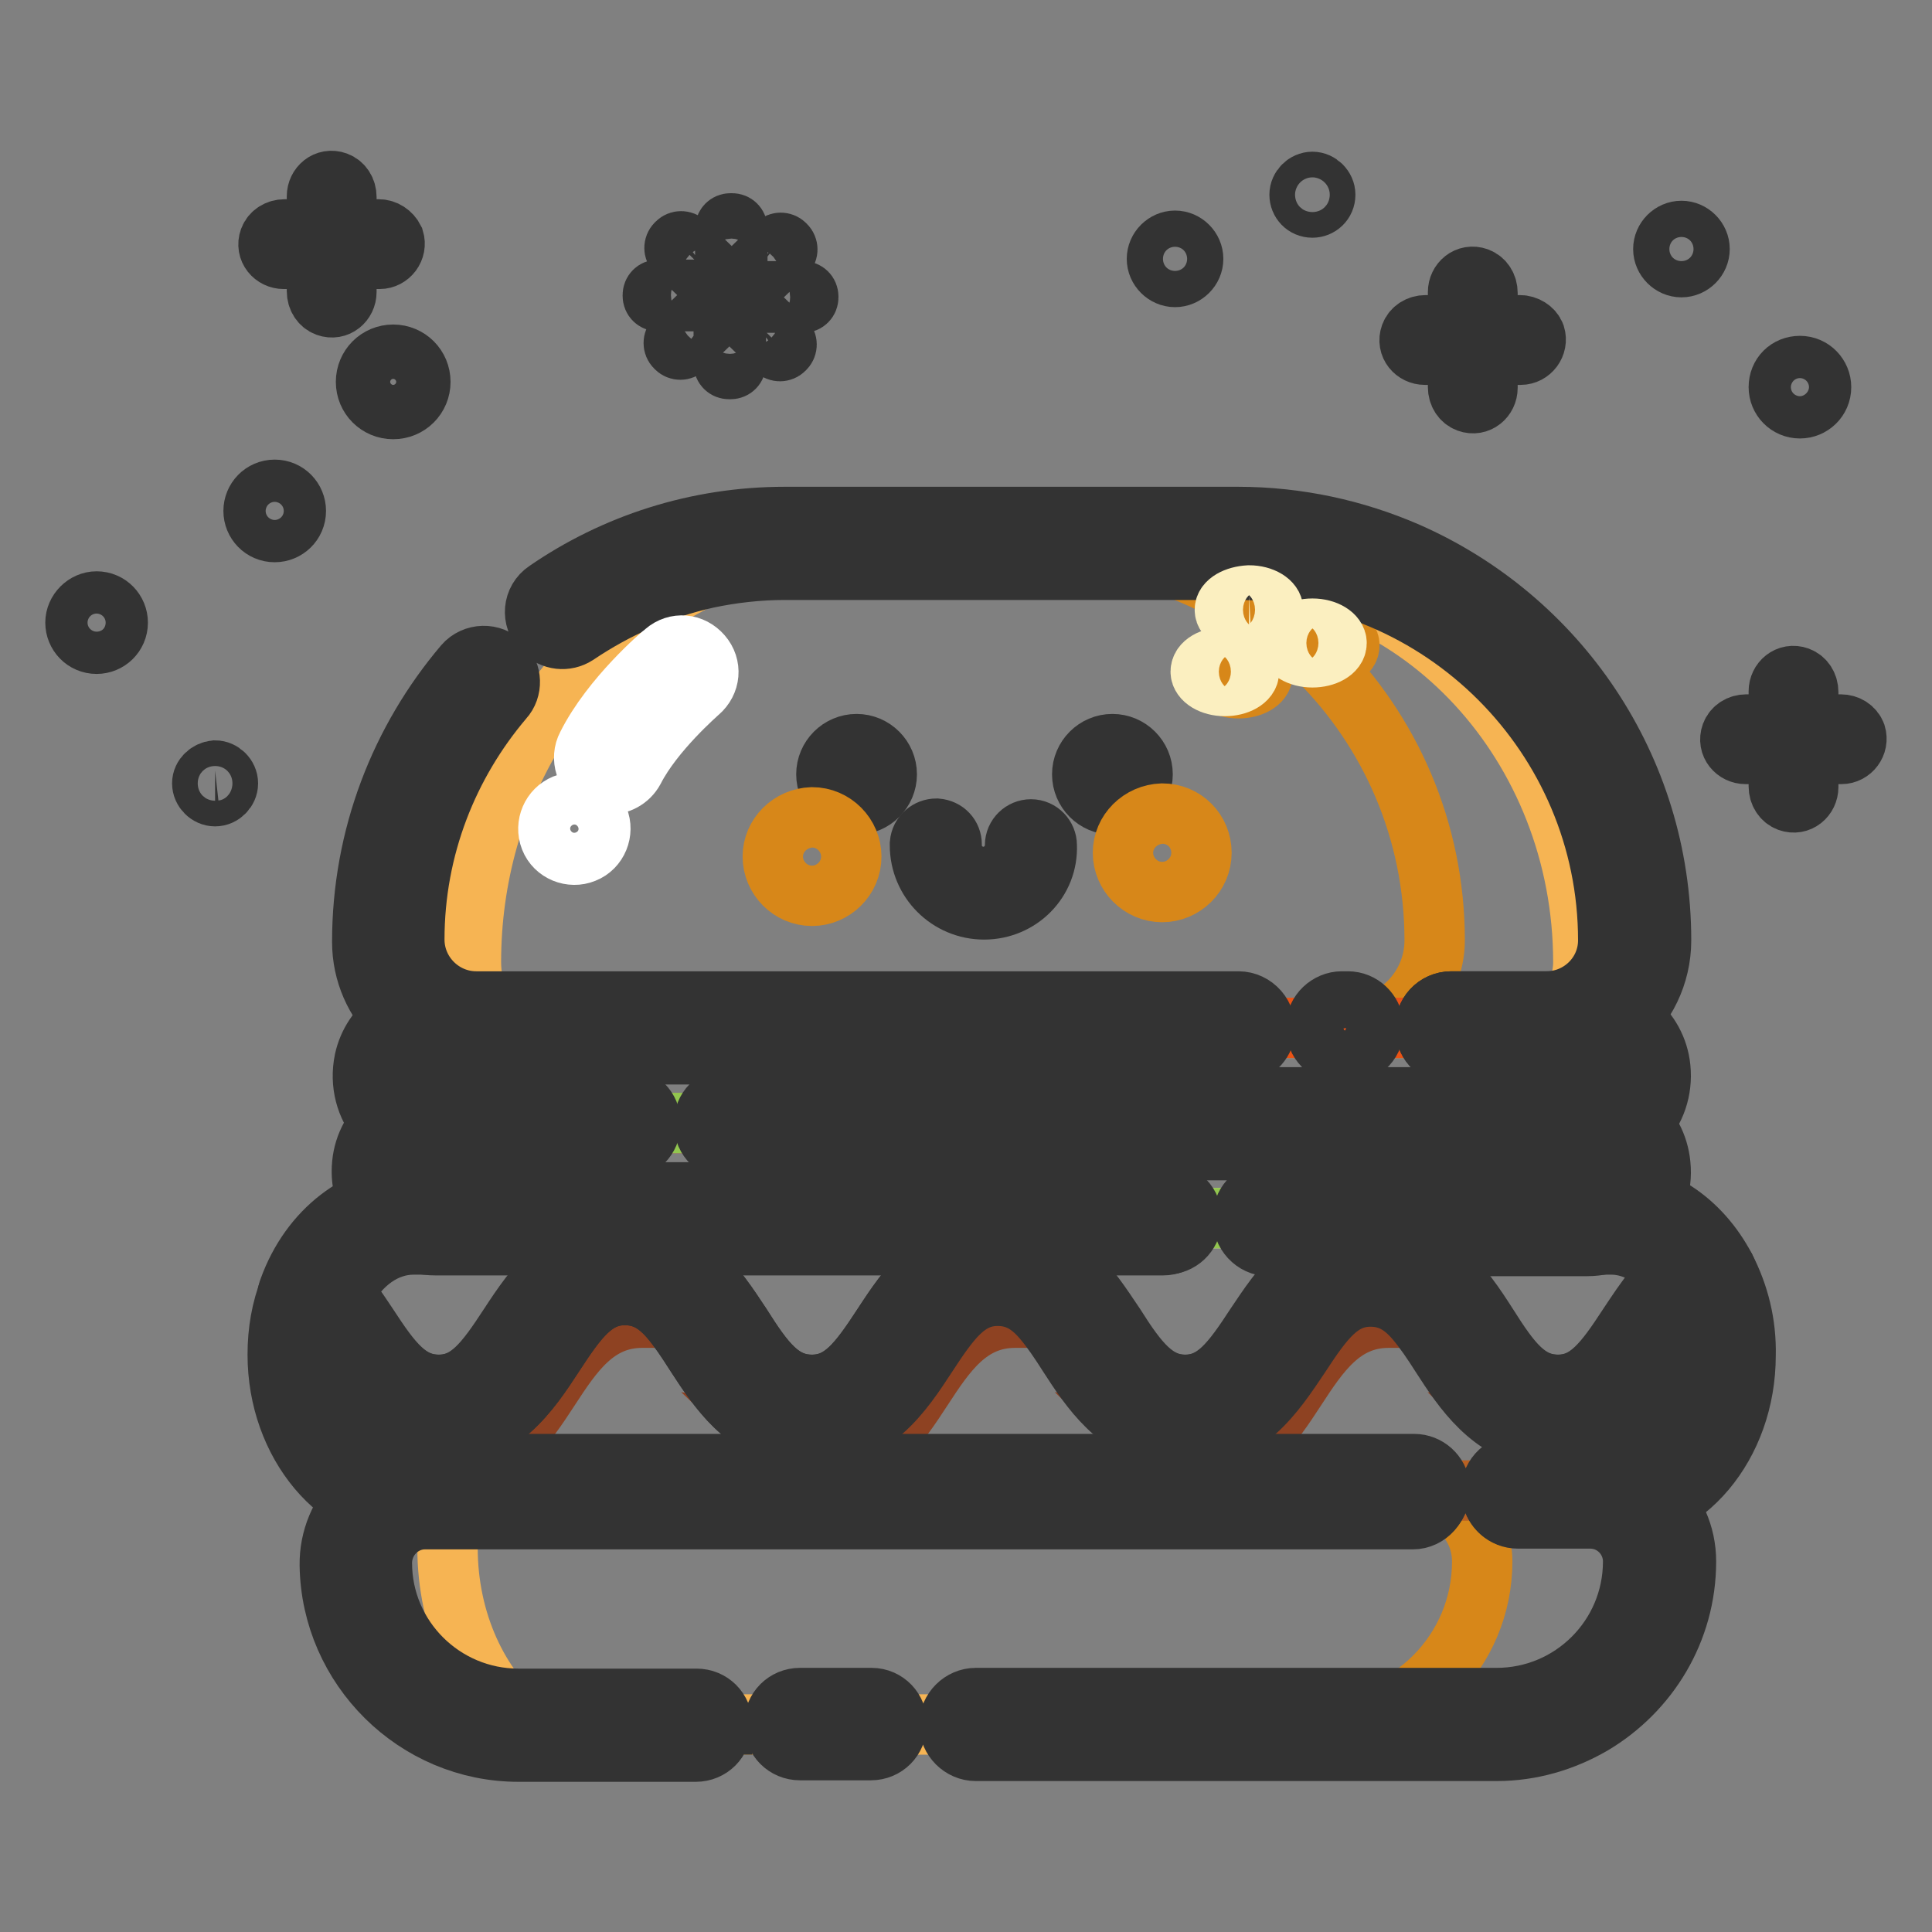 <?xml version="1.0" encoding="utf-8"?>
<!-- Svg Vector Icons : http://www.onlinewebfonts.com/icon -->
<!DOCTYPE svg PUBLIC "-//W3C//DTD SVG 1.1//EN" "http://www.w3.org/Graphics/SVG/1.1/DTD/svg11.dtd">
<svg version="1.1" xmlns="http://www.w3.org/2000/svg" xmlns:xlink="http://www.w3.org/1999/xlink" x="0px" y="0px" viewBox="0 0 256 256" enable-background="new 0 0 256 256" xml:space="preserve">
<rect x="0" y="0" width="256" height="256" fill="#808080" stroke="none"/>
<g> <path stroke-width="8" fill-opacity="0" stroke="#f6b453"  d="M69.5,228.5h130.7c10.4,0,18.8-10.5,18.8-23.4c0-4.1-2.7-7.4-5.9-7.4H61.4c-1.3,2-2.1,4.6-2.1,7.4 C59.3,214.9,63.4,223.5,69.5,228.5L69.5,228.5z M62.4,127.5c0,3.4,1.3,6.4,3.3,8.7h136.1c4.4,0,8-3.9,8-8.7 c0-28.7-21.6-52.1-48.1-52.1H103c-3.5,0-6.8,0.4-10.1,1.2C74.9,85.3,62.4,104.8,62.4,127.5z"/> <path stroke-width="8" fill-opacity="0" stroke="#d78719"  d="M207.4,197.7h-20.2c5.1,0,9.2,4.1,9.2,9.2c0,11.9-9.6,21.6-21.6,21.6H195c11.9,0,21.6-9.6,21.6-21.6 C216.6,201.8,212.5,197.7,207.4,197.7z M160.7,72h-23.2c29,0,52.6,23.5,52.6,52.6c0,6.4-5.2,11.6-11.6,11.6h23.2 c6.4,0,11.6-5.2,11.6-11.6C213.3,95.5,189.8,72,160.7,72z"/> <path stroke-width="8" fill-opacity="0" stroke="#b96122"  d="M61.5,197.5H210c8.1,0,14.6-8.1,14.6-18c0-3.6-0.9-7-2.4-9.8c-7.1,4.6-9,17.3-19.1,17.3 c-12.4,0-12.4-18.9-24.7-18.9C166,168,166,187,153.7,187S141.3,168,129,168S116.6,187,104.3,187C91.9,187,91.9,168,79.6,168 c-12,0-12.4,17.8-23.6,18.9L61.5,197.5L61.5,197.5z"/> <path stroke-width="8" fill-opacity="0" stroke="#8e4222"  d="M178.4,171.5c-4.1,0-6.3,3-9.4,7.9c-3.2,4.9-7.2,11-15.3,11c-0.7,0-1.4-0.1-2.1-0.2c2,1.9,4.4,3.3,7.7,3.3 c12.4,0,12.4-18.9,24.7-18.9c0.2,0,0.3,0,0.5,0C182.7,172.6,180.9,171.5,178.4,171.5z M128.9,171.5c-4.1,0-6.3,3-9.4,7.9 c-3.2,4.9-7.2,11-15.3,11c-0.7,0-1.4-0.1-2.1-0.2c2,1.9,4.4,3.3,7.7,3.3c12.4,0,12.4-18.9,24.7-18.9c0.2,0,0.3,0,0.5,0 C133.2,172.6,131.4,171.5,128.9,171.5z M224.7,172.1c-0.2,0.2-0.4,0.4-0.6,0.5c-2.2,1.4-3.9,4-5.7,6.8c-3.2,4.9-7.2,11-15.3,11 c-0.7,0-1.4-0.1-2.1-0.2c2,1.9,4.4,3.3,7.7,3.3c10.1,0,12-12.7,19.1-17.3C226.9,174.6,225.9,173.2,224.7,172.1L224.7,172.1z  M79.5,171.5c-4.1,0-6.3,3-9.4,7.9c-3.2,4.9-7.2,11-15.3,11c-0.7,0-1.5-0.1-2.1-0.2c2,2,4.4,3.3,7.7,3.3 c12.4,0,12.4-18.9,24.7-18.9c0.2,0,0.3,0,0.5,0C83.8,172.6,82,171.5,79.5,171.5z"/> <path stroke-width="8" fill-opacity="0" stroke="#fbefc0"  d="M210,161.4H51.5c-5.9,0-10.9,4.3-13.2,10.5c5.2,5.5,7.7,15.1,16.5,15.1c12.4,0,12.4-18.9,24.7-18.9 c12.4,0,12.4,18.9,24.7,18.9s12.4-18.9,24.7-18.9c12.4,0,12.4,18.9,24.7,18.9C166,187,166,168,178.3,168 c12.4,0,12.4,18.9,24.7,18.9c10.1,0,12-12.7,19.1-17.3C219.6,164.7,215.1,161.4,210,161.4L210,161.4z"/> <path stroke-width="8" fill-opacity="0" stroke="#b73d21"  d="M207,136.2h-14.7c3.5,0,6.3,2.8,6.3,6.3c0,3.5-2.8,6.3-6.3,6.3H207c3.5,0,6.3-2.8,6.3-6.3 S210.5,136.2,207,136.2z"/> <path stroke-width="8" fill-opacity="0" stroke="#ea5315"  d="M198.5,142.5c0-3.5-2.9-6.3-6.5-6.3H70.2c-3.6,0-6.5,2.8-6.5,6.3c0,3.5,2.9,6.3,6.5,6.3H192 C195.6,148.8,198.5,146,198.5,142.5L198.5,142.5z"/> <path stroke-width="8" fill-opacity="0" stroke="#6ca82f"  d="M207,148.8h-14.7c3.5,0,6.3,2.8,6.3,6.3c0,3.5-2.8,6.3-6.3,6.3H207c3.5,0,6.3-2.8,6.3-6.3 C213.3,151.6,210.5,148.8,207,148.8z"/> <path stroke-width="8" fill-opacity="0" stroke="#92c64f"  d="M198.5,155.1c0-3.5-2.9-6.3-6.5-6.3H70.2c-3.6,0-6.5,2.8-6.5,6.3c0,3.5,2.9,6.3,6.5,6.3H192 C195.6,161.4,198.5,158.6,198.5,155.1L198.5,155.1z"/> <path stroke-width="8" fill-opacity="0" stroke="#d78719"  d="M164.1,81.2c0,1,1.4,1.9,3.2,1.9s3.2-0.8,3.2-1.9l0,0c0-1-1.4-1.9-3.2-1.9S164.1,80.1,164.1,81.2z"/> <path stroke-width="8" fill-opacity="0" stroke="#d78719"  d="M172.4,85.5c0,1,1.4,1.9,3.2,1.9s3.2-0.8,3.2-1.9c0-1-1.4-1.9-3.2-1.9S172.4,84.5,172.4,85.5z"/> <path stroke-width="8" fill-opacity="0" stroke="#d78719"  d="M160.9,89.3c0,1,1.4,1.9,3.2,1.9c1.7,0,3.2-0.8,3.2-1.9s-1.4-1.9-3.2-1.9C162.3,87.4,160.9,88.2,160.9,89.3 z"/> <path stroke-width="8" fill-opacity="0" stroke="#333333"  d="M143.4,102.6c0,2.2,1.8,4,4,4c2.2,0,4-1.8,4-4s-1.8-4-4-4C145.2,98.6,143.4,100.4,143.4,102.6L143.4,102.6z "/> <path stroke-width="8" fill-opacity="0" stroke="#333333"  d="M109.5,102.6c0,2.2,1.8,4,4,4s4-1.8,4-4s-1.8-4-4-4S109.5,100.4,109.5,102.6L109.5,102.6z"/> <path stroke-width="8" fill-opacity="0" stroke="#333333"  d="M130.4,120.5c-4.7,0-8.5-3.8-8.5-8.5v-0.2c0.1-1.2,1.1-2,2.2-2c1.2,0.1,2,1,2,2.1v0.2 c0,2.2,1.9,4.1,4.2,4.1c2.3,0,4.2-1.9,4.2-4.2c0-1.2,1-2.1,2.1-2.1c1.2,0,2.1,1,2.1,2.1C138.9,116.7,135.1,120.5,130.4,120.5 L130.4,120.5z"/> <path stroke-width="8" fill-opacity="0" stroke="#d78719"  d="M148.8,113c0,2.8,2.3,5.2,5.2,5.2c2.8,0,5.2-2.3,5.2-5.2s-2.3-5.2-5.2-5.2 C151.1,107.9,148.8,110.2,148.8,113z"/> <path stroke-width="8" fill-opacity="0" stroke="#d78719"  d="M102.4,113.5c0,2.8,2.3,5.2,5.2,5.2c2.8,0,5.2-2.3,5.2-5.2c0-2.8-2.3-5.2-5.2-5.2 C104.7,108.4,102.4,110.7,102.4,113.5z"/> <path stroke-width="8" fill-opacity="0" stroke="#333333"  d="M95.7,228.5c0-1.9-1.5-3.4-3.4-3.4H68.7c-10,0-18.1-8.1-18.1-18c0-3.2,2.6-5.8,5.7-5.8h130.9 c2,0,3.6-1.8,3.4-3.8c-0.2-1.8-1.7-3.1-3.5-3.1H56.6c-7.2,0-13,5.9-12.9,13c0.2,13.6,11.4,24.7,25,24.7h23.5c1.9,0,3.4-1.5,3.4-3.4 V228.5z"/> <path stroke-width="8" fill-opacity="0" stroke="#333333"  d="M115.5,225H106c-1.9,0-3.4,1.5-3.4,3.4v0.1c0,1.9,1.5,3.4,3.4,3.4h9.4c1.9,0,3.4-1.5,3.4-3.4v-0.1 C118.9,226.6,117.4,225,115.5,225z M219.4,197.7c-2.3-2.1-5.3-3.5-8.7-3.5h-9.6c-2,0-3.6,1.7-3.4,3.8v0.1c0.2,1.8,1.7,3.1,3.4,3.1 h9.6c3.2,0,5.7,2.6,5.7,5.7c0,10-8.1,18.1-18.1,18.1h-69c-1.9,0-3.5,1.6-3.5,3.5s1.6,3.5,3.5,3.5h69c4.6,0,8.9-1.3,12.7-3.5 c7.4-4.4,12.4-12.4,12.4-21.6C223.4,203.3,221.9,200.1,219.4,197.7L219.4,197.7z"/> <path stroke-width="8" fill-opacity="0" stroke="#333333"  d="M215.9,175.6c-3.2,4.9-5.4,7.9-9.4,7.9c-4.1,0-6.3-3-9.4-7.9c-1.6-2.5-3.5-5.4-6.1-7.6 c-1.7-1.4-3.6-2.6-5.9-3.1h28.4c2.5,0,5,1.2,6.9,3.2c0.3,0.3,0.5,0.5,0.7,0.8C219,170.9,217.4,173.3,215.9,175.6L215.9,175.6z  M228.6,168c-3.3-6.3-9.1-10.1-15.3-10.1h-45.2c-1.8,0-3.3,1.4-3.4,3.2v0.1c-0.1,2,1.5,3.7,3.4,3.7h10.4c-2.4,0.5-4.3,1.7-5.9,3.1 c-2.5,2.2-4.4,5-6.1,7.6c-3.2,4.9-5.4,7.9-9.4,7.9s-6.3-3-9.4-7.9c-1.7-2.5-3.5-5.4-6.1-7.6c-1.6-1.4-3.6-2.6-5.9-3.1h18.8 c1.8,0,3.3-1.4,3.4-3.2v-0.1c0.1-2-1.5-3.6-3.4-3.6H54.8c-7.1,0-13.7,5-16.5,12.8c-0.5,1.2-0.1,2.5,0.7,3.5 c1.3,1.4,2.5,3.2,3.8,5.1c2.9,4.5,6.5,9.9,13.2,10.9c0.7,0.1,1.4,0.2,2.1,0.2c8.1,0,12.1-6.1,15.3-11c3.2-4.9,5.4-7.9,9.4-7.9 c2.5,0,4.3,1.1,6,3.1c1.1,1.3,2.2,2.9,3.4,4.8c2.9,4.5,6.5,9.9,13.2,10.9c0.7,0.1,1.4,0.2,2.1,0.2c8.1,0,12.1-6.1,15.3-11 c3.2-4.9,5.4-7.9,9.4-7.9c2.5,0,4.3,1.1,6,3.1c1.1,1.3,2.2,2.9,3.4,4.8c2.9,4.5,6.5,9.9,13.2,10.9c0.7,0.1,1.4,0.2,2.1,0.2 c8.1,0,12-6.1,15.3-11c3.2-4.9,5.4-7.9,9.4-7.9c2.5,0,4.3,1.1,6,3.1c1.1,1.3,2.2,2.9,3.4,4.8c2.9,4.5,6.5,9.9,13.2,10.9 c0.7,0.1,1.4,0.2,2.1,0.2c8.1,0,12.1-6.1,15.3-11c1.8-2.8,3.6-5.4,5.7-6.8c0.2-0.1,0.4-0.3,0.6-0.5C229,171,229.3,169.4,228.6,168 L228.6,168z M73.6,168c-2.5,2.2-4.4,5-6.1,7.6c-3.2,4.9-5.4,7.9-9.4,7.9c-4.1,0-6.3-3-9.5-7.9c0,0,0-0.1-0.1-0.1 c-0.9-1.4-1.9-2.8-2.9-4.2c2.1-4,5.5-6.4,9.2-6.4h24.8C77.2,165.5,75.3,166.6,73.6,168z M123.1,168c-2.5,2.2-4.4,5-6.1,7.6 c-3.2,4.9-5.4,7.9-9.4,7.9c-4.1,0-6.3-3-9.4-7.9c-1.7-2.5-3.5-5.4-6.1-7.6c-1.7-1.4-3.6-2.6-5.9-3.1h43 C126.7,165.5,124.7,166.6,123.1,168z M67.5,145.4H58c-1.3,0-2.4-0.7-2.8-1.9c-0.6-2,0.8-3.8,2.7-3.8h9.6c0-2.3-0.1-4.6-0.1-6.9 h-9.1c-4.7,0-9,3.1-10,7.7c-1.3,6.3,3.5,11.8,9.6,11.8h9.9C67.6,150,67.6,147.7,67.5,145.4L67.5,145.4z M220,141.5 c-0.5-5.1-5.1-8.8-10.2-8.8h-17.5c-2,0-3.6,1.7-3.4,3.7v0.1c0.1,1.8,1.6,3.2,3.4,3.2h17.8c1.4,0,2.7,1,3,2.4 c0.3,1.8-1.1,3.3-2.8,3.3h-13.7c0.3,2.3,0.3,4.6,0.5,6.9h13.2C216,152.3,220.6,147.4,220,141.5L220,141.5z"/> <path stroke-width="8" fill-opacity="0" stroke="#333333"  d="M209.9,145.4H96.7c-1.9,0-3.5,1.6-3.4,3.5v0.1c0,1.9,1.6,3.4,3.4,3.4h113.4c1.4,0,2.7,1,3,2.4 c0.3,1.8-1.1,3.3-2.8,3.3h-42.2c-1.8,0-3.3,1.4-3.4,3.2v0.1c-0.1,2,1.5,3.7,3.4,3.7h42.2c5.7,0,10.3-4.9,9.7-10.8 C219.5,149.1,215,145.4,209.9,145.4z"/> <path stroke-width="8" fill-opacity="0" stroke="#333333"  d="M154.2,158H58c-1.4,0-2.7-1-3-2.4c-0.3-1.8,1.1-3.3,2.8-3.3h25c1.9,0,3.4-1.5,3.4-3.4v-0.1 c0-1.9-1.5-3.4-3.4-3.4H58.2c-5.1,0-9.7,3.7-10.2,8.8c-0.6,5.8,4,10.8,9.7,10.8h96.4c1.8,0,3.3-1.4,3.4-3.3v-0.1 C157.8,159.6,156.2,158,154.2,158L154.2,158z"/> <path stroke-width="8" fill-opacity="0" stroke="#333333"  d="M178.6,132.7h-0.8c-1.8,0-3.4,1.5-3.4,3.3v0.1c-0.1,1.9,1.5,3.5,3.4,3.5h0.8c2,0,3.6-1.7,3.4-3.7v-0.1 C181.8,134.1,180.4,132.7,178.6,132.7L178.6,132.7z"/> <path stroke-width="8" fill-opacity="0" stroke="#333333"  d="M186.5,73.2c-6.9-3-14.5-4.7-22.5-4.7h-60c-11.7,0-22.6,3.6-31.6,9.8c-1.8,1.2-2,3.7-0.5,5.2l0.1,0.1 c1.2,1.2,3,1.4,4.4,0.5c5.2-3.5,11-6.1,17.3-7.5c3.3-0.7,6.8-1.1,10.3-1.1h60c27.1,0,49.1,22.1,49.1,49.1c0,4.5-3.7,8.1-8.2,8.1 h-12.6c-2,0-3.6,1.7-3.4,3.7v0.1c0.1,1.8,1.6,3.2,3.4,3.2H205c3.6,0,7-1.3,9.6-3.5c3.4-2.8,5.5-7,5.5-11.6 C220.1,101.6,206.3,81.9,186.5,73.2z M164.1,132.7h-101c-4.5,0-8.2-3.7-8.2-8.2c0-12.2,4.5-23.3,11.8-31.9c1.2-1.3,1.1-3.4-0.1-4.6 L66.6,88c-1.4-1.5-3.8-1.4-5.1,0.1C53.1,98,48,110.8,48,124.8c0,8.3,6.9,14.9,15.1,14.9H164c1.7,0,3.3-1.2,3.6-2.9 C167.9,134.6,166.2,132.7,164.1,132.7L164.1,132.7z"/> <path stroke-width="8" fill-opacity="0" stroke="#333333"  d="M228.6,168c-0.5-0.9-1.3-1.5-2.2-1.7c-0.9-0.3-1.9-0.1-2.8,0.4c-3.4,2.2-5.6,5.6-7.8,8.9 c-3.2,4.9-5.4,7.9-9.4,7.9c-4.1,0-6.3-3-9.4-7.9c-3.2-4.9-7.2-11-15.3-11c-8.1,0-12,6.1-15.3,11c-3.2,4.9-5.4,7.9-9.4,7.9 c-4.1,0-6.3-3-9.4-7.9c-3.2-4.9-7.2-11-15.3-11c-8.1,0-12.1,6.1-15.3,11c-3.2,4.9-5.4,7.9-9.4,7.9c-4.1,0-6.3-3-9.4-7.9 c-3.2-4.9-7.2-11-15.3-11c-8.1,0-12.1,6.1-15.3,11c-3.2,4.9-5.4,7.9-9.4,7.9c-4.1,0-6.3-3-9.5-7.9c-1.4-2.1-2.8-4.2-4.5-6.1 c-0.8-0.9-2-1.3-3.2-1c-1.2,0.2-2.2,1.1-2.6,2.2c-1.1,2.8-1.6,5.7-1.6,8.8c0,11.8,8.1,21.5,18.1,21.5h132.5c2,0,3.6-1.8,3.4-3.8 v-0.1c-0.2-1.8-1.7-3.1-3.4-3.1H54.8c-5.7,0-10.5-5.7-11.1-13c0,0,0.1-0.1,0.1,0c3.1,4.6,7,9.5,14.3,9.5c8.1,0,12.1-6.1,15.3-11 c3.2-4.9,5.4-7.9,9.4-7.9c4.1,0,6.3,3,9.4,7.9c3.2,4.9,7.2,11,15.3,11c8.1,0,12.1-6.1,15.3-11c3.2-4.9,5.4-7.9,9.4-7.9 c4.1,0,6.3,3,9.4,7.9c3.2,4.9,7.2,11,15.3,11c8.1,0,12-6.1,15.3-11c3.2-4.9,5.4-7.9,9.4-7.9s6.3,3,9.4,7.9c3.2,4.9,7.2,11,15.3,11 s12.1-6.1,15.3-11c0.8-1.2,1.6-2.4,2.4-3.5c0.2,1.2,0.3,2.4,0.3,3.6c0,8-5,14.5-11.1,14.5H201c-2,0-3.6,1.8-3.4,3.8 c0.2,1.8,1.6,3.2,3.4,3.2h12.2c10,0,18.1-9.6,18.1-21.5C231.4,175.4,230.4,171.5,228.6,168L228.6,168z"/> <path stroke-width="8" fill-opacity="0" stroke="#fbefc0"  d="M162.3,80.8c0,1,1.4,1.9,3.2,1.9c1.7,0,3.2-0.8,3.2-1.9c0-1-1.4-1.9-3.2-1.9 C163.7,79,162.3,79.8,162.3,80.8z"/> <path stroke-width="8" fill-opacity="0" stroke="#fbefc0"  d="M170.7,85.2c0,1,1.4,1.9,3.2,1.9c1.7,0,3.2-0.8,3.2-1.9l0,0c0-1-1.4-1.9-3.2-1.9 C172.1,83.3,170.7,84.2,170.7,85.2z"/> <path stroke-width="8" fill-opacity="0" stroke="#fbefc0"  d="M159.1,89c0,1,1.4,1.9,3.2,1.9c1.7,0,3.2-0.8,3.2-1.9l0,0c0-1-1.4-1.9-3.2-1.9 C160.5,87.1,159.1,87.9,159.1,89z"/> <path stroke-width="8" fill-opacity="0" stroke="#ffffff"  d="M72.9,111.1c0.7,1.8,2.8,2.6,4.5,1.9c1.8-0.7,2.6-2.8,1.9-4.5l0,0c-0.7-1.8-2.8-2.6-4.5-1.9 S72.2,109.3,72.9,111.1z"/> <path stroke-width="8" fill-opacity="0" stroke="#ffffff"  d="M80.6,103.9c-0.4,0-0.9-0.1-1.3-0.4c-1.7-0.9-2.4-3-1.5-4.7c3.2-6.4,10-12.2,10.3-12.4 c1.5-1.3,3.6-1.1,4.9,0.4c1.3,1.5,1.1,3.6-0.4,4.9c-0.1,0.1-6,5.2-8.6,10.3C83.3,103.3,81.9,104,80.6,103.9z"/> <path stroke-width="8" fill-opacity="0" stroke="#333333"  d="M201.4,43.1h-2.7c-0.9,0-1.6-0.7-1.6-1.6v-2.7c0-0.9-0.5-1.7-1.3-2c-1.4-0.5-2.6,0.6-2.6,1.9v2.8 c0,0.9-0.7,1.6-1.6,1.6h-2.7c-0.9,0-1.7,0.5-2,1.3c-0.5,1.4,0.6,2.6,1.9,2.6h2.8c0.9,0,1.6,0.7,1.6,1.6v2.7c0,0.9,0.5,1.7,1.3,2 c1.4,0.5,2.6-0.6,2.6-1.9v-2.8c0-0.9,0.7-1.6,1.6-1.6h2.8c1.3,0,2.3-1.3,1.9-2.6C203.1,43.6,202.2,43.1,201.4,43.1L201.4,43.1z"/> <path stroke-width="8" fill-opacity="0" stroke="#333333"  d="M153.3,34.3c0,1.3,1.1,2.4,2.4,2.4c1.3,0,2.4-1.1,2.4-2.4c0,0,0,0,0,0c0-1.3-1.1-2.4-2.4-2.4 C154.4,31.9,153.3,33,153.3,34.3C153.3,34.3,153.3,34.3,153.3,34.3z"/> <path stroke-width="8" fill-opacity="0" stroke="#333333"  d="M172.2,25.8c0,0.9,0.7,1.7,1.7,1.7c0.9,0,1.7-0.7,1.7-1.7c0,0,0,0,0,0c0-0.9-0.8-1.7-1.7-1.7 C173,24.1,172.2,24.9,172.2,25.8C172.2,25.8,172.2,25.8,172.2,25.8z"/> <path stroke-width="8" fill-opacity="0" stroke="#333333"  d="M235.7,51.3c0,1.5,1.2,2.8,2.8,2.8c1.5,0,2.8-1.2,2.8-2.8c0,0,0,0,0,0c0-1.5-1.2-2.8-2.8-2.8 C236.9,48.5,235.7,49.7,235.7,51.3C235.7,51.3,235.7,51.3,235.7,51.3z"/> <path stroke-width="8" fill-opacity="0" stroke="#333333"  d="M243.9,96h-2.7c-0.9,0-1.6-0.7-1.6-1.6v-2.7c0-0.9-0.5-1.7-1.3-2c-1.4-0.5-2.6,0.6-2.6,1.9v2.8 c0,0.9-0.7,1.6-1.6,1.6h-2.7c-0.9,0-1.7,0.5-2,1.3c-0.5,1.4,0.6,2.6,1.9,2.6h2.8c0.9,0,1.6,0.7,1.6,1.6v2.7c0,0.9,0.5,1.7,1.3,2 c1.4,0.5,2.6-0.6,2.6-1.9v-2.8c0-0.9,0.7-1.6,1.6-1.6h2.8c1.3,0,2.3-1.3,1.9-2.6C245.6,96.5,244.8,96,243.9,96L243.9,96z"/> <path stroke-width="8" fill-opacity="0" stroke="#333333"  d="M220.4,33c0,1.3,1.1,2.4,2.4,2.4c1.3,0,2.4-1.1,2.4-2.4c0,0,0,0,0,0c0-1.3-1.1-2.4-2.4-2.4 C221.5,30.6,220.4,31.7,220.4,33C220.4,33,220.4,33,220.4,33z"/> <path stroke-width="8" fill-opacity="0" stroke="#333333"  d="M33.6,67.7c0,1.5,1.2,2.8,2.8,2.8c1.5,0,2.8-1.2,2.8-2.8c0-1.5-1.2-2.8-2.8-2.8 C34.8,64.9,33.6,66.2,33.6,67.7z"/> <path stroke-width="8" fill-opacity="0" stroke="#333333"  d="M48.5,50.6c0,2,1.6,3.6,3.6,3.6c2,0,3.6-1.6,3.6-3.6c0,0,0,0,0,0c0-2-1.6-3.6-3.6-3.6 C50.1,47,48.5,48.6,48.5,50.6C48.5,50.6,48.5,50.6,48.5,50.6z"/> <path stroke-width="8" fill-opacity="0" stroke="#333333"  d="M26.8,103.8c0,0.9,0.8,1.7,1.7,1.7c0.9,0,1.7-0.8,1.7-1.7c0-0.9-0.8-1.7-1.7-1.7 C27.6,102.2,26.8,102.9,26.8,103.8L26.8,103.8z"/> <path stroke-width="8" fill-opacity="0" stroke="#333333"  d="M10,82.5c0,1.5,1.2,2.8,2.8,2.8c1.5,0,2.8-1.2,2.8-2.8c0,0,0,0,0,0c0-1.5-1.2-2.8-2.8-2.8 C11.3,79.7,10,81,10,82.5C10,82.5,10,82.5,10,82.5z"/> <path stroke-width="8" fill-opacity="0" stroke="#333333"  d="M50.2,30.4h-2.7c-0.9,0-1.6-0.7-1.6-1.6v-2.7c0-0.9-0.5-1.7-1.3-2c-1.4-0.5-2.6,0.6-2.6,1.9v2.8 c0,0.9-0.7,1.6-1.6,1.6h-2.7c-0.9,0-1.7,0.5-2,1.3c-0.5,1.4,0.6,2.6,1.9,2.6h2.8c0.9,0,1.6,0.7,1.6,1.6v2.7c0,0.9,0.5,1.7,1.3,2 c1.4,0.5,2.6-0.6,2.6-1.9v-2.8c0-0.9,0.7-1.6,1.6-1.6h2.8c1.3,0,2.3-1.3,1.9-2.6C51.8,30.9,51,30.4,50.2,30.4z"/> <path stroke-width="8" fill-opacity="0" stroke="#333333"  d="M97,35.6h-0.2c-0.4,0-0.7-0.3-0.7-0.7v-4.6c0-0.4,0.3-0.7,0.7-0.7H97c0.4,0,0.7,0.3,0.7,0.7v4.6 C97.7,35.2,97.4,35.6,97,35.6z M94.2,36.6L94.2,36.6c-0.4,0.3-0.9,0.3-1.2,0.1l-3.4-3.3c-0.3-0.3-0.3-0.8,0-1.1l0.1-0.1 c0.3-0.3,0.8-0.3,1.1,0l3.4,3.3C94.5,35.8,94.5,36.3,94.2,36.6z M92.9,39.1L92.9,39.1c0,0.5-0.3,0.8-0.7,0.8h-5 c-0.4,0-0.7-0.3-0.7-0.7v-0.1c0-0.4,0.3-0.7,0.7-0.7h5C92.6,38.4,92.9,38.7,92.9,39.1z M94,41.7L94,41.7c0.4,0.3,0.4,0.8,0.1,1.1 l-3.4,3.3c-0.3,0.3-0.8,0.3-1.1,0l-0.1-0.1c-0.3-0.3-0.3-0.8,0-1.1l3.4-3.3C93.2,41.5,93.6,41.5,94,41.7z M96.6,42.9h0.2 c0.4,0,0.7,0.3,0.7,0.7v4.6c0,0.4-0.3,0.7-0.7,0.7h-0.2c-0.4,0-0.7-0.3-0.7-0.7v-4.6C95.9,43.2,96.2,42.9,96.6,42.9z M99.4,41.9 L99.4,41.9c0.4-0.3,0.9-0.3,1.2-0.1l3.4,3.3c0.3,0.3,0.3,0.8,0,1.1l-0.1,0.1c-0.3,0.3-0.8,0.3-1.1,0L99.4,43 C99.1,42.7,99.1,42.2,99.4,41.9z M100.7,39.4L100.7,39.4c0-0.5,0.3-0.8,0.7-0.8h5c0.4,0,0.7,0.3,0.7,0.7v0.1c0,0.4-0.3,0.7-0.7,0.7 h-5C101,40.1,100.7,39.8,100.7,39.4z M99.6,36.8L99.6,36.8c-0.4-0.3-0.4-0.8-0.1-1.1l3.4-3.3c0.3-0.3,0.8-0.3,1.1,0l0.1,0.1 c0.3,0.3,0.3,0.8,0,1.1l-3.4,3.3C100.4,37,99.9,37,99.6,36.8z"/></g>
</svg>